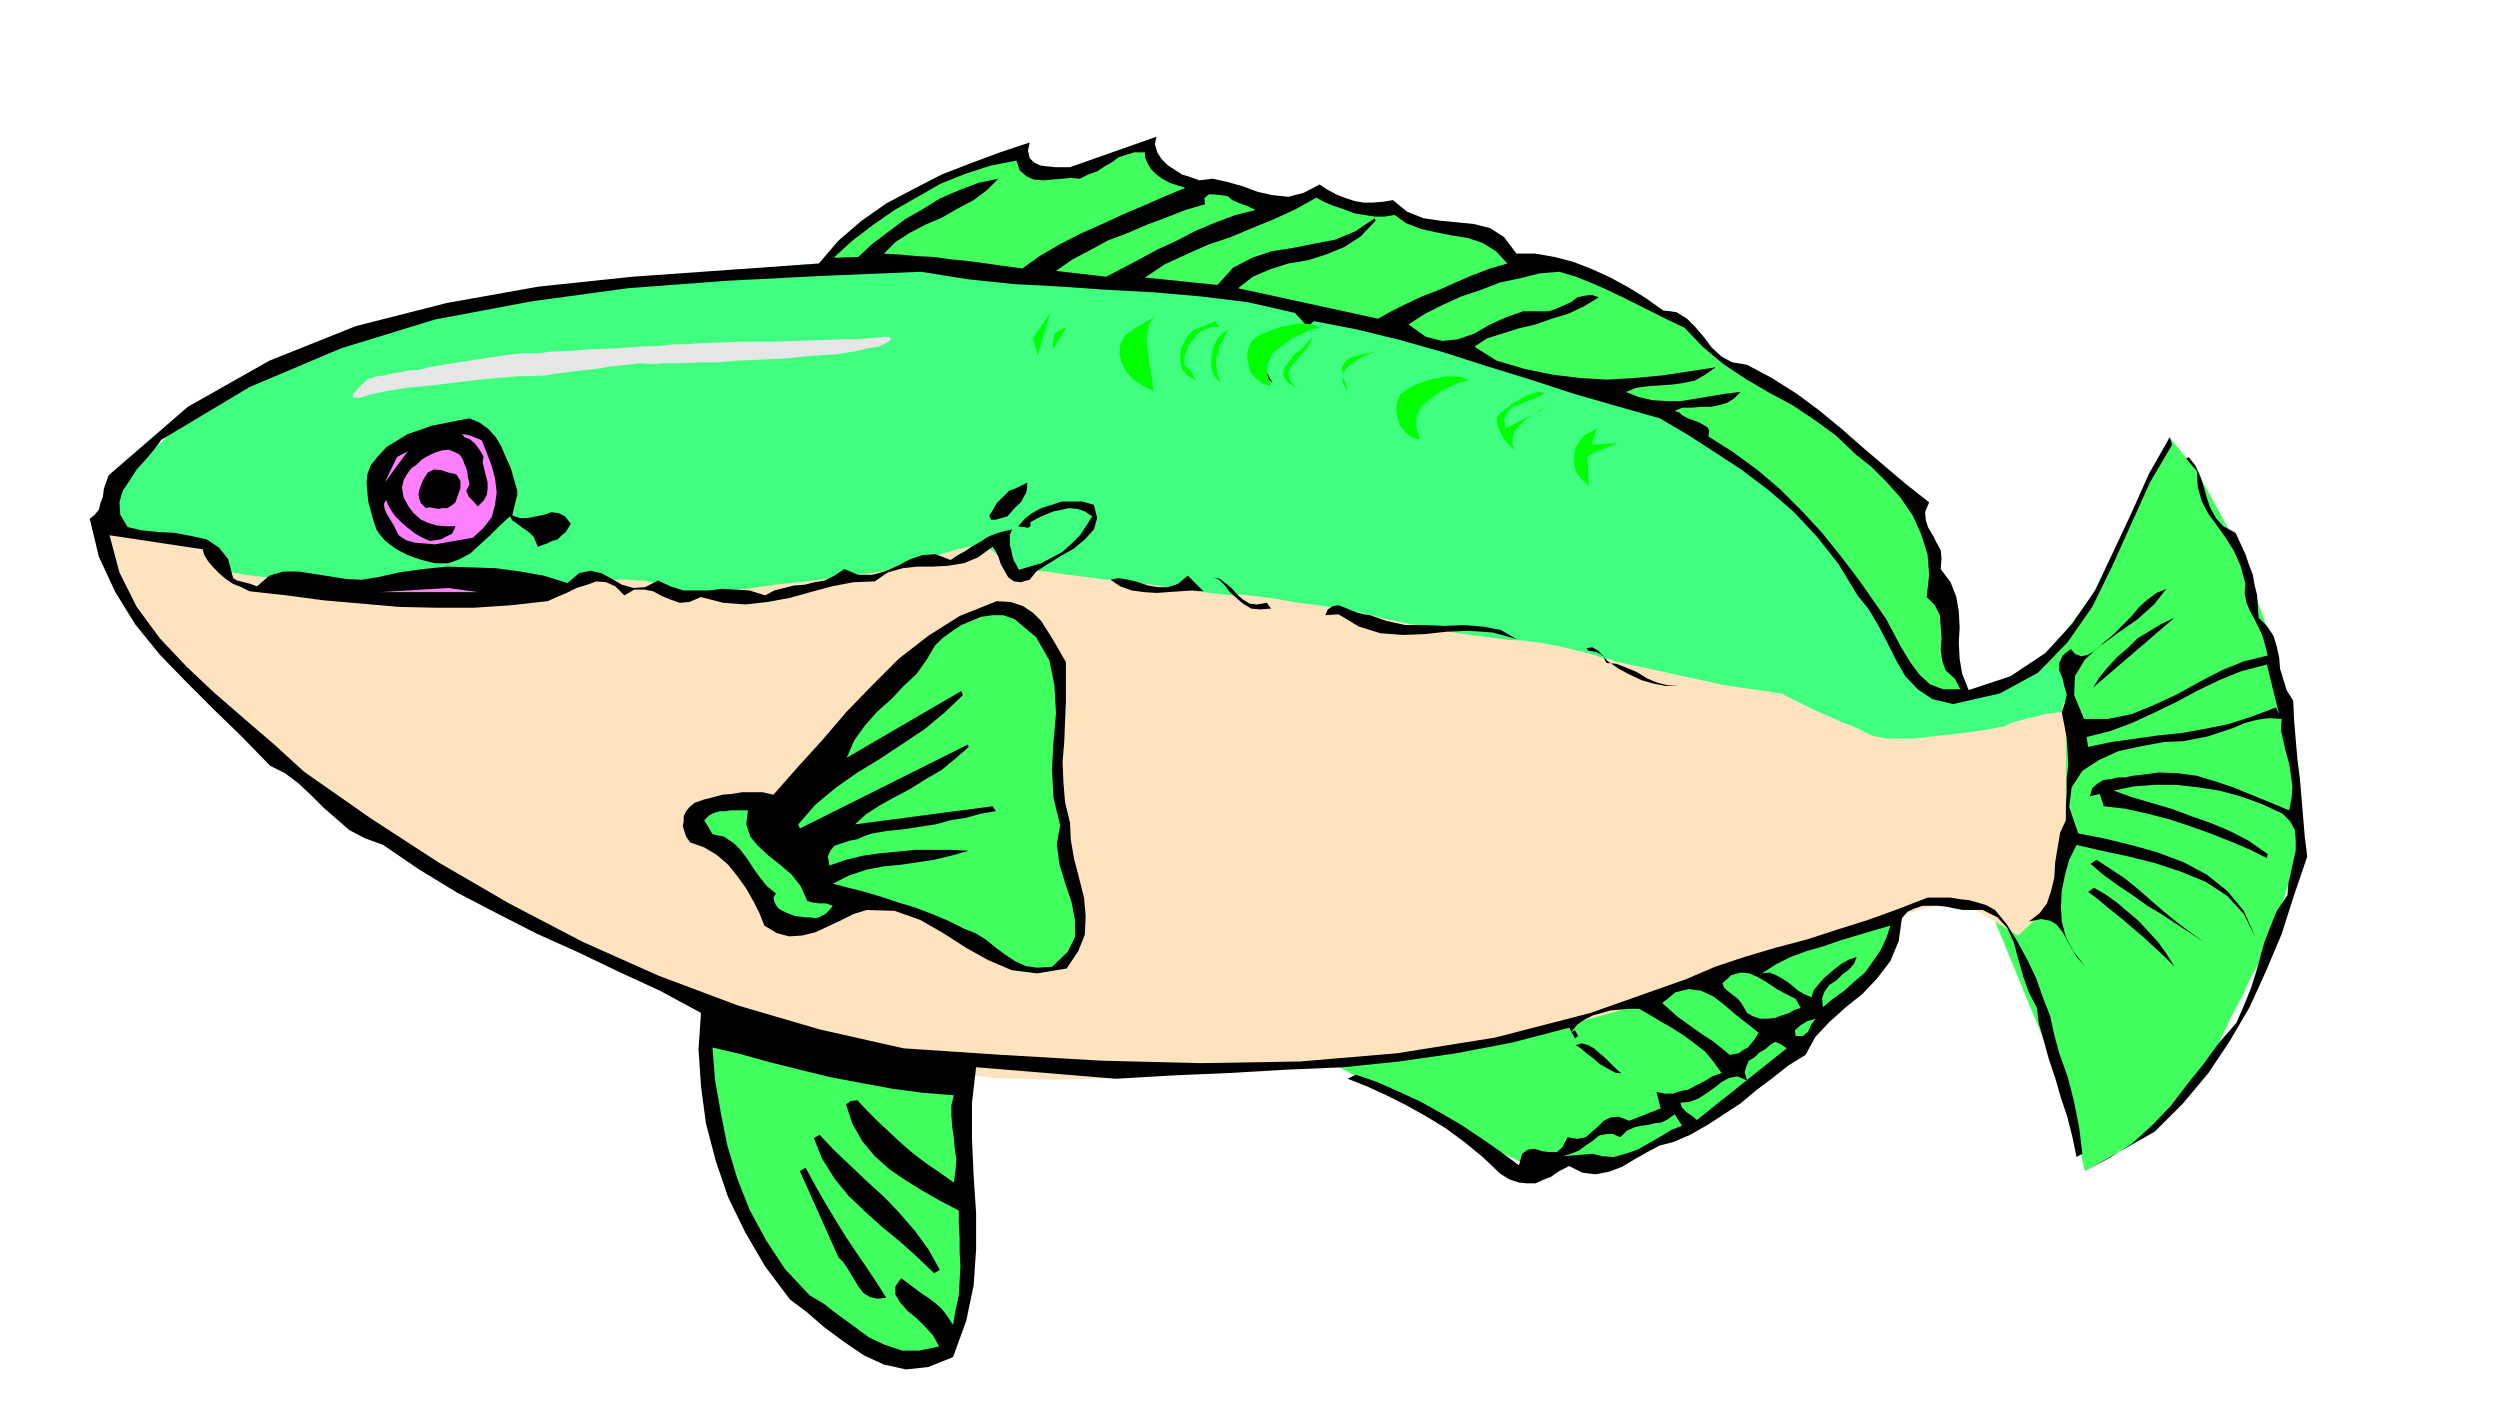 <svg xmlns="http://www.w3.org/2000/svg" width="490.455" height="276.752" fill-rule="evenodd" stroke-linecap="round" preserveAspectRatio="none" viewBox="0 0 3035 1713"><style>.brush1{fill:#40ff5e}.pen1{stroke:none}.brush4{fill:#000}.brush5{fill:#ff80ff}.brush6{fill:#0f0}</style><path d="m2005 1216 116 76-112 89-148 37-78-37-168-91 172-84 218 10zm526 206-21-89-99-241 34-231 32-53 63-85 94-192 33 41 51 93 1 4 4 11 6 16 7 19 6 19 7 19 4 15 2 11v8l3 13 4 16 6 19 5 17 6 18 3 15 2 12-1 11 1 17 2 19 2 21 2 19 2 16 1 11 1 5-2 4-3 13-6 19-5 22-7 22-6 21-6 16-2 10-6 8-8 17-11 20-11 24-12 22-9 19-6 13-2 6-87 108-74 42z" class="pen1 brush1"/><path d="M2508 854v158l-21 89-37 35-73-44-129 36-16 6-43 16-64 24-79 28-90 28-94 25-93 19-85 11-81 4-81 7-80 7-79 6-79 2-78-2-78-10-76-17-84-28-94-35-100-42-101-45-99-50-90-50-79-50-60-49-48-46-39-39-33-35-26-29-22-26-16-22-13-20-8-17-7-18-4-14-2-15v-22l2-7 1-5 1-1 164-22 1331-5 580 206 113 70 148-18 41 6z" class="pen1" style="fill:#ffe3bf"/><path d="m146 643 86 8 39 44h9l25 4 36 4 42 5 42 4 40 5 29 3 18 1 12-2 21-1 25-2 29-1 28-2 26-2 21-2 15-1 9-3 10-1h54l11 1h10l11 3 12 2 13 4 12 3 12 3 11 1h10l15-3 28-3 34-5 39-4 36-5 32-4 22-3h9l4-2 11-4 16-6 20-5 19-6 18-5 14-3h15l6 4 6 4 6 6 6 5 6 5 5 3 6 2 7-1 13 2 14 1 18 3 16 2 17 2 14 2 12 1h11l18 3 21 3 25 4 23 3 22 3 17 2 11 1 10-1 19 2 23 3 27 5 25 3 26 4 21 4 16 4 12 3 18 4 20 4 23 5 23 4 25 4 23 3 23 3 20 1 22 3 21 4 21 5 17 4 15 5 10 2 4 2 133 29 68 10h2l5 3 8 4 12 6 12 6 13 6 12 5 13 6 9 3 9 4 8 4 8 4 8 2 11 2h31l18-2 18-2 17-2 17-2 14-2 12-2 9-2 7-1 5-3 9-3 11-3 13-3 11-3 10-1 7-1h3l7-43-2-2-3-2-6-3-6-3-8-3-8-1h-8l-7 4-11 5-14 6-15 6-16 6-17 4-15 3-14-1-10-3-12-12-15-20-18-25-18-28-19-28-15-25-11-18-5-9-12-15-25-29-35-41-40-45-43-47-39-40-33-31-20-14-55-10-118-12-160-15-180-15-179-16-154-12-110-9-40-2-17 1-43 4-62 6-72 8-75 7-69 8-55 6-33 6-27 6-37 12-45 15-46 18-47 17-42 17-33 14-21 11-17 10-18 15-20 16-18 19-19 17-15 17-13 14-7 12-5 8-2 9-1 7 3 8 2 5 3 5 1 3 2 2z" class="pen1" style="fill:#40ff80"/><path d="m109 630 6-5 5-6 2-8 3-8 1-9 3-9 3-8 7-6 89-77 99-56 105-42 110-28 112-20 114-12 113-8 113-8 24-28 28-24 30-21 34-18 33-17 36-14 35-13 36-12-2 10 2 9 5 5 8 4 8 1 10 1h18l105-37-2 9 3 10 5 8 8 8 8 5 9 6 10 3 11 4 16-2 18 4 18 5 19 7 18 4 19 2 19-5 19-10 9 6 11 6 10 4 12 4 11 2h12l12-1 12-2 17 14 20 8 20 3 21 2 20 2 20 5 17 11 15 20h23l23 4 23 6 23 9 22 10 22 12 21 13 21 15 16 2 13 8 10 10 11 13 9 12 12 11 13 7 18 3 30 16 30 19 27 20 28 23 25 22 27 23 26 22 28 22-5 12 1 10 3 9 6 10 4 8 5 9 1 10-1 13 12 16 7 18 3 18 1 19-1 18 1 20 3 18 8 20 51-17 42-28 33-36 28-41 22-47 22-47 21-47 25-44 3 9-27 46-23 51-23 51-24 49-30 43-36 37-46 25-57 13-25-6-18-12-15-16-11-19-11-22-11-21-12-20-13-16-23-38-26-33-28-30-30-26-33-25-32-21-34-22-34-20-53-15-52-15-52-17-52-16-53-17-53-15-53-13-52-10-7 6-9 7-13 6-11 9-11 8-7 11-1 12 9 16-6-5-3-5-3-6v-13l2-7 3-6 5-4 5-3 6-3 4-4 5-3 3-5 5-3 6-3 7-2-12-13-57-13-57-7-57-5-56-3-57-4-57-3-57-6-56-9-119 5-118 6-119 9-117 16-117 22-114 35-111 47-107 64-9 12-10 12-11 12-9 14-8 12-4 14 1 15 9 15 17 4 20 2 20 1 21 4 18 4 15 10 11 14 6 23 5 3 8 2 8 2 8 3 15-13 17-5h18l20 3 19 3 19 3 19 1 19-3 27-6 29-4 29-3 30 1 29 1 30 4 28 5 29 9 14-12 14-3 13 3 13 7 12 7 14 4 14-1 16-8 15 7 16 5h31l15-2 17 1 17 1 19 6 11-6 12-3 12-3 13-1 12-3 12-2 12-6 12-8 17 7h17l15-4 16-7 15-8 15-5 16-1 18 7 9-6 9-5 9-6 9-5 9-6 10-4 10-3 10-2-3 6v13l2 7 1 6 2 6 3 5 3 6 13-4 14-4 13-7 13-7 11-10 10-10 8-12 7-11-9-6-9-3-10-1-9 2-10 2-10 4-9 4-9 5v5l-3 2-4-1h-4l-4-1 8-9 9-7 11-6 13-4 12-4h25l14 4 4 16-4 14-11 12-13 11-16 9-16 10-14 9-8 10-11 3-8-1-7-5-4-7-5-9-3-9-4-8-3-4-18 13-17 7-19 3-18 1h-19l-18 2-18 5-16 11-26 1-26 5-26 7-25 7-27 5-27 3-27-2-27-7-14 6-12 1-11-4-10-4-11-6-11-2h-12l-12 7-11-11-11-5-12-1-11 4-13 4-12 6-12 5-11 5-45 5-45 3h-45l-45-1-46-4-46-4-45-6-45-5-10-5-10-4-9-6-7-6-8-8-6-7-5-8-2-7-113-17 12 45 21 42 28 38 33 35 34 32 37 32 36 31 35 32 80 56 83 54 86 50 90 47 92 41 96 36 99 29 102 23 120 8 120 7 120 3 121-2 118-10 119-19 116-30 116-41 35-15 36-12 37-11 38-10 37-12 38-12 36-13 36-14h28l12 2 10 1 11 3 10 3 11 6 14 17 13 21 12 22 11 23 8 23 9 23 5 23 6 22 5 14 5 14 4 15 4 16 3 15 3 15 2 16 2 17-7 4-5-24-6-24-8-24-7-24-8-24-6-22-6-21-2-18-10-19-7-20-6-21-5-19-8-18-12-13-18-9h-24l-11-2-9-2-10-1h-19l-9 3-9 4-7 8-4 28-10 24-16 21-18 19-20 16-20 18-17 18-12 22-21 13-19 15-20 15-19 16-20 13-20 13-21 12-21 9-16 4-15 8-16 9-15 9-16 6-16 3-16-2-16-8-12 6-10 7-10 4-9 4h-10l-10-1-12-4-11-7-21-20-22-18-23-17-23-14-25-14-24-12-24-11-23-9 10-5 26 9 27 12 26 12 25 14 24 14 24 16 23 16 23 17 4-14 7-5 8-1 9 3 9 1h9l7-6 6-12 12 2 10-2 7-6 8-7 7-7 8-4 10-1 13 5 38-15-5-20 10 2h10l9-3 10-2 9-5 10-5 10-6 11-4-10-14-10-12-13-10-12-9-14-9-14-8-15-9-12-7h-12l-11 1-12 1-10 3-11 3-10 5-9 6-8 10 5-3 4 7-4 3-7-13-69 18-68 13-69 10-68 7-70 3-69 4-69 3-68 4-170-14-5 43v44l2 45 3 45v44l-3 44-9 43-16 44-30 12-27 3-27-6-24-11-25-17-23-17-22-19-20-15-30-40-24-41-21-43-15-44-12-46-6-45-3-45 3-44-50-27-50-23-50-24-49-22-49-25-48-25-46-28-44-30-22-8-19-10-16-14-15-13-16-16-15-14-16-12-18-9-34-35-34-33-34-34-32-33-30-37-24-39-20-43-11-46z" class="pen1 brush4"/><path d="M580 719H461l83-5 36 5z" class="pen1 brush5"/><path d="m865 1272 34 8 36 10 36 9 37 9 37 7 38 7 37 5 38 3-3 12v13l1 13 2 14 1 12 2 14-1 13-2 15-17-12-16-11-16-12-14-12-15-14-14-13-13-13-12-13-8 1-6 4 8 24 12 21 15 18 18 16 19 13 21 13 21 12 23 12v16l1 17v17l1 18-1 17-1 18-4 18-3 18-7-11-7-9-8-7-8-6-9-6-8-6-8-6-8-6-7 10v10l6 10 9 10 11 9 11 11 9 10 7 13-24 5h-21l-21-7-19-9-19-14-18-13-18-14-17-10-30-32-23-35-20-37-15-38-12-40-8-40-7-40-3-39z" class="pen1 brush1"/><path d="m458 555 11-12 13-8 13-8 15-5 14-5 15-3 15-3 16-3 12 5 11 8 9 10 7 12 5 12 6 13 4 14 4 14v5l-2 8-2 8-2 9 9 3h10l10-2 10-2 8-3 9 1 8 4 7 9-3 5-3 5-5 4-5 5-7 2-6 3-6 2-5 2-3-7-2-5-5-5-4-3-6-4-5-4-6-4-3-5-12 11-12 12-12 11-12 11-13 7-14 5h-16l-16-4-9-3-8-3-8-4-7-4-7-5-6-5-6-7-4-6-4-12-3-11-3-11-1-11-1-12 1-10 4-11 8-10z" class="pen1 brush4"/><path d="m469 607 2 6 4 7 5 7 8 8 7 6 9 7 9 5 9 4 6-1 7-1 6-3 8-4 4-9h-12l-11-1-10-3-9-4-9-8-6-8-6-11-2-12 2-9 4-7 5-7 7-5 6-6 7-4 8-4 9-3 9-1 7 3 6 3 4 6 2 6 3 7 1 8 2 9-4 8 3 7 5 5 6 7 7-7 4-7 1-8v-7l-2-8-2-8-2-9 1-7-5-8-5-7-7-6-6-2-3-4 6 1 4 1 5 2 5 2 4 2 6 15 6 16 4 15 2 17-2 15-4 15-10 13-13 12-12 2-11 2-12 2-11 2-12-1-12-1-11-3-9-6-3-6-3-6-3-5-3-5-3-5-2-5-1-6 3-5zm26-59-28 38 15-31 13-7z" class="pen1 brush5"/><path d="m978 1418 12 22 12 21 12 20 13 21 12 18 13 19 12 18 12 19-11 1-9-2-8-5-6-8-6-10-6-10-6-9-6-6-47-105 7-4zM519 574l8-4 9 1 9 3 9 2 5 8v9l-3 8-3 9-5 4-5 3h-6l-5 1-10-2-5 1-6-6-2-5-1-6 1-5 4-11 6-10zm476 804 18 19 20 19 20 19 21 19 18 19 19 22 16 22 14 25-7 4-21-20-20-18-22-18-20-18-21-20-17-21-15-24-10-25 7-4zM843 975l11-4 12-3 11-3 12-1 12-2h25l13 3 29-33 30-33 30-35 31-32 32-32 36-28 38-24 45-18 17 1 15 5 12 8 10 10 7 11 8 13 7 12 8 14v48l-1 24-1 25-2 24 1 25 2 24 6 25 1 21 4 23 6 23 6 24 2 22-1 23-8 20-14 21-36 6-31-4-28-12-27-15-28-18-28-16-31-11-34-1-16 5-16 8-15 7-15 7-16 4-16 1-15-4-15-9-6-15-7-14-9-16-10-14-12-15-14-12-15-9-17-6-5-7-2-6-2-7 1-6v-6l3-6 4-5 6-5z" class="pen1 brush4"/><path d="m855 996 6-6 6-3 7-2h7l6-1h21l-2 17 5 15 9 11 13 12 14 11 14 12 11 14 8 18 7 2 8 1h8l8 3-5 6-4 4-6 3-5 2-7-1h-6l-7-1-7-1-5-2-5-2-6-3-3-2-3-4-2-4-1-5 3-5-11-9-8-10-8-11-7-11-9-12-8-8-12-8-14-3-10-17zm321 37-22-1h-43l-21 2-21 2-21 3-21 5-20 7-2-11 3-7 5-6 9-3 9-3 10-2 9-4 9-3 18-3 20-2 19-3 20-3 18-5 19-3 18-5 18-3-4-6-167 22 13-12 17-11 18-10 19-10 19-12 19-11 17-14 16-14-1-3-204 102-2-5 21-24 24-20 27-19 28-17 27-18 27-18 24-20 22-21-2-5-139 81 9-21 13-18 15-17 17-15 15-16 16-15 12-17 10-17 9-9 11-8 12-8 12-5 12-5 14-2h13l14 5 26 22 16 28 6 30 2 34-3 34-2 35 2 34 8 33-4 23 3 24 7 23 8 24 4 21v21l-9 18-19 18-18 1-14-2-13-6-12-8-12-9-11-9-13-8-13-5-20-10-19-8-21-8-20-6-21-7-20-6-20-5-19-5 20-10 21-7 21-4 21-2 20-3 20-3 21-5 21-6zm58-838 4 12 8 7 9 4 12 1 11-1 12-1 10-1 11 1 10-5 11-4 9-6 9-5 8-6 9-3 10-3h13v6l3 7 4 7 7 7 7 5 9 5 9 3 10 3-24 10-25 11-26 11-26 12-27 12-25 13-24 14-21 15-22-3-21-3-22-3-21-2-21-3-21-1-21-2-19-1 14-14 17-11 19-10 21-9 19-11 19-10 16-12 14-14-24 5-24 9-23 10-21 13-21 12-20 15-20 15-17 16-30 1 23-21 25-19 26-18 28-16 28-16 30-12 31-10 31-6z" class="pen1 brush1"/><path d="m1233 593 14-7v6l-1 6-3 5-3 6-9 9-8 9-14 4h-6l-2-5 4-6 5-9 8-8 7-7 8-3zm115 111 10-2 12 2 12 3 12 4 12 2h12l12-4 12-10 19 19-14-1-14 1-15 1-14 1-15-1-15-2-14-5-12-8z" class="pen1 brush4"/><path d="m1275 380-15 51-6-20 21-31zm10 22 10-5-17 27v-6l1-6 1-6 5-4z" class="pen1 brush6"/><path d="m1473 701 8 2 8 6 7 6 7 8 6 5 8 5 9 1 12-2 5 7-13 1-11-1-10-6-7-6-9-8-6-8-7-7-7-3z" class="pen1 brush4"/><path d="m1967 1381 8-8 9-4 8-2 9-1 8-2 8-1 8-4 8-6 9 14-13 5-13 8-14 8-14 8-15 5-14 4-14-1-12-3-35 3 9-3 10-4 8-6 9-6 7-6 9-2h8l9 4zM1463 248l-1-7 3-3 3-2h5l9 1 8 1 6 5 9 4 9 3 10 5-24 6-24 9-24 10-23 12-24 11-22 12-21 11-19 10-61-7 20-14 21-11 22-12 24-9 23-10 24-9 23-9 24-7z" class="pen1 brush1"/><path d="m1379 398 22-13-6 9-2 11-1 11 2 12 1 11 2 12 2 12 1 12-13-7-11-7-9-10-5-10-3-11 1-11 6-12 13-9z" class="pen1 brush6"/><path d="m1663 747 20 7 23 5h23l25 1 23-1 24 2 21 4 19 11-29-8-28-2-27 1-27 3-27 1-27-2-26-8-25-15-16 1 3-7 6-4 7-1 8 3 7 3 8 3 8 2 7 1z" class="pen1 brush4"/><path d="m1449 401 27-11 4 7h-9l-8 3-8 4-5 7-6 6-3 8-3 8v10l8 8 6 11-10-6-6-6-3-9v-8l1-10 4-8 5-9 6-5z" class="pen1 brush6"/><path d="M1968 1303h-6l-6-3-7-4-7-4-8-7-8-6-7-6-6-4 7-2 8 2 7 4 7 6 6 5 7 7 6 6 7 6z" class="pen1 brush4"/><path d="m1598 240 9 5 12 5 12 4 13 5 12 2 13 2h12l12-2 14 10 18 7 18 4 20 4 19 3 18 6 16 10 14 15-21 6-21 8-21 9-20 9-21 8-19 9-18 9-16 9-170-37 18-14 21-9 22-7 24-4 22-7 22-9 20-13 18-19-1-3-24 16-24 10-26 5-25 5-26 4-24 8-23 12-19 21-88-9 24-16 26-12 27-12 27-9 26-11 27-11 26-12 25-14z" class="pen1 brush1"/><path d="m1485 404 14-9-8 6-5 9-5 9-2 9-3 9 1 9 1 9 4 10-7-7-3-7-2-9 1-8 1-9 3-8 4-7 6-6z" class="pen1 brush6"/><path d="m2040 1339 11-1 11-4 9-6 10-7 9-7 9-5 10-2 12 5-3-10 2-7 3-7 7-4 6-6 7-4 6-5 6-4 7 3 7 5-109 87-6-5-6-4-6-6-2-6z" class="pen1 brush1"/><path d="m1594 409-3 7-5 8-7 7-6 8-6 6-3 8 2 9 8 10-12-9-4-8 1-8 6-8 7-9 9-7 7-8 6-6z" class="pen1 brush6"/><path d="m2018 1218 16-13 16-4 15 2 15 7 13 10 14 12 14 11 14 11-5 8-8 10-6 3-5 4-6 1-5 1-11-9-10-8-11-7-10-7-11-8-10-7-10-9-9-8z" class="pen1 brush1"/><path d="m1640 434 37-9-10 3-10 4-10 5-8 6-6 6-3 8v8l7 12-2-7-2-6-3-6v-5l-1-6 2-4 3-5 6-4z" class="pen1 brush6"/><path d="m2091 1194 11-10 11-3 11 1 11 5 10 6 12 8 11 6 12 6 6 11-7 2-7 4-9 3-8 3-9 1h-9l-9-3-7-4-4-7-3-5-4-5-4-3-5-4-4-3-4-4-2-5z" class="pen1 brush1"/><path d="m1708 473 9-5 10-4 9-3 10-2 9-2h9l10 1 10 4-11 2-11 5-13 6-12 9-11 9-6 12-1 13 5 16-10-3-7-5-7-9-3-8-2-11 1-9 4-10 8-6zm-181-65 9-4 10-4 9-3 10-2 9-2h9l10 1 10 4-11 2-11 5-13 6-12 9-11 9-6 12-1 12 5 16-10-3-7-5-7-8-3-8-2-11 1-9 4-10 8-7z" class="pen1 brush6"/><path d="m1715 479 4 1 4-2 4-3 5-2-20 24-1-5 1-4 1-6 2-3z" class="pen1 brush6"/><path d="m2204 1237-5 7-4 9-3 2-3 3h-9l-1-7 7-6 8-5 10-3zm91-113-5 15-7 15-9 13-10 14-13 11-12 11-14 10-12 10-1-11 3-8 6-8 9-6 7-7 8-6 6-7 3-8-9 3-9 5-8 6-7 6-7 6-6 7-6 7-3 9-9-4-7-4-6-5-6-5-8-5-7-4-8-3-9 1 17-11 18-9 19-7 21-6 20-7 20-6 20-6 21-6z" class="pen1 brush1"/><path d="m1926 787 7-1 7 4 6 6 4 9 12 1 13 5 12 5 13 8 12 5 12 3h13l15-3-15 3-15 1-15-3-14-4-15-7-13-7-13-9-9-9-5-2-4-1-6-1-2-3z" class="pen1 brush4"/><path d="m1893 330 20 6 20 8 18 8 19 9 18 9 18 9 18 9 21 10 22 23 25 21 27 18 29 17 28 15 27 18 26 19 24 23 19 15 18 18 17 19 15 22 10 22 8 25 2 25-3 27 10 10 6 12 1 14 1 15-1 13 2 14 4 11 11 10 7 13h-21l-16-6-13-12-11-15-11-18-9-17-9-17-9-13-23-33-22-29-24-30-24-26-27-27-27-23-30-22-30-19 1-7-2-4-5-3-5-3-8-3-6-2-7-4-3-3-6-2 9-4h12l11-1h12l10-2 10-3 8-5 8-8-18 2-18 3-18 3-18 3h-18l-17-1-17-4-15-6 12-5 15-2 14-1 15-1 14-2 14-3 12-7 13-9-33 5-33 5-33 3-33 2-33-2-33-4-34-7-34-10-27-17 15-10 19-6 19-6 21-5 20-7 20-6 19-9 18-11-9-3-8 1-9 2-8 6-9 4-9 4-9 3h-31l-20 7-20 9-19 11-20 7-19 2-20-5-21-15 20-13 22-11 22-10 24-8 23-9 24-5 24-6 24-2z" class="pen1 brush1"/><path d="m1817 507 5-6 7-5 7-6 8-4 8-5 8-3 8-2 8 1-5 3-8 4-9 3-9 4-9 3-6 7-4 8 2 11 51-26-10 4-9 6-9 6-7 8-6 7-2 8v7l4 7-6-5-4-4-4-5-3-5-5-11-1-10zm115 17 7-4-7 20 32-2-10 4-9 4-9 3-9 6 2 35-9-8-6-8-3-9v-9l1-10 5-9 6-8 9-5z" class="pen1 brush6"/><path d="m2715 1242 10-23 8-20 6-19 5-18 5-18 7-18 8-20 13-19 1-14 3-13 3-14 3-13v-13l-1-12-6-11-9-9-26-12-25-9-26-7-26-4-27-3h-26l-25 2-24 5 22 8 24 7 24 7 24 9 23 8 24 10 23 12 23 16-1 5-20-10-21-9-25-10-25-9-27-9-27-7-27-6-26-3-5-15-12 3 3-10 7-6 7-4 9-1 8-2h9l9-2 9-1 23-3 24 1 22 3 23 7 21 7 22 9 22 9 24 10 3-15 1-14-2-15-2-13-4-14-3-13-3-14 1-13-15-1-15 2-15 4-14 6-15 5-15 5-15 3-15 3-24 1-27 5-28 6-24 11-20 13-13 20-3 24 11 32 31 6 33 8 32 9 32 12 28 15 25 20 20 24 14 32-14-28-20-22-26-17-29-12-33-11-32-8-33-7-30-7-9 18-5 18-4 19-1 20 1 18 5 19 9 17 14 18-10-11-6-10-6-11-5-9-7-9-8-5-11-2-15 3 13-10 9-12 5-15 4-17 1-18 3-18 3-18 7-15v-17l1-17v-17l2-16-1-17-1-16-3-16-3-15 4-12 2-10-3-10-2-9-4-10v-9l4-9 10-8 5 6 8 3 8-2 7-4 11-10 12-10 11-11 11-11 10-12 10-9 11-8 12-5-15 19-20 18-23 16-22 16-19 17-12 20-1 23 12 29h29l29-6 27-11 28-13 27-15 27-14 27-11 29-7-3-12-3-11-5-11-5-10-6-11-4-10-2-11 1-11-6-22-8-18-10-16-10-14-11-15-8-15-5-18-1-19-13-15 3-2 8 10 6 13 4 12 4 14 4 12 7 13 9 10 15 8 6 13 6 13 4 12 5 13 2 12 3 12 1 13 1 15 10 10 8 12 4 13 3 14 1 13 4 13 4 13 8 13 1 23 2 24 2 23 3 24 2 23 2 24 2 24 3 24-16 47-15 47-19 45-20 44-24 41-26 39-31 37-34 34-85 48 30-16 28-18 24-22 22-23 20-26 20-25 19-26 21-24z" class="pen1 brush4"/><path d="m2542 1078 14 8 14 10 13 11 14 12 11 12 12 13 10 14 10 16-13-13-13-12-13-12-13-11-14-12-14-11-13-11-12-9 7-5zm3-34 17 11 18 12 16 13 16 14 15 13 16 13 16 12 18 13-18-12-17-11-18-12-17-10-18-13-18-12-18-13-15-13 7-5z" class="pen1 brush4"/><path d="m2533 895 28-7 27-10 26-12 27-13 26-14 27-13 27-11 31-8 15 61-4-9-29 11-28 9-29 6-28 5-29 3-28 4-29 4-28 6-2-12z" class="pen1 brush1"/><path d="m2640 750-99 85 8-13 10-12 11-12 13-11 12-12 15-9 15-9 15-7z" class="pen1 brush4"/><path d="M1039 412h-16l-25 1-31 1-33 1h-34l-30 1-23 1-13 1h-14l-19 2-25 1-27 2-29 1-27 2-24 1-17 2h-18l-18 2-20 3-20 3-20 3-18 3-17 3-12 3-13 1-11 2-10 2-9 2-9 1-5 2-6 1-2 3-7 6-7 8-2 3 1 3h9l11-4 19-4 25-4 31-3 32-4 35-4 35-3 36-1 11-2 15-2 16-2 19-2 18-3 19-2 17-2 16 1 15-1h19l21-1h23l22-2 23-1 21-1 20-1 16-2 15-1 14-1 15-1 12-2 12-2 12-3 13-2 9-4 5-3 2-2v-1l-4-2h-3l-36 3z" class="pen1" style="fill:#e6e6e6"/></svg>
